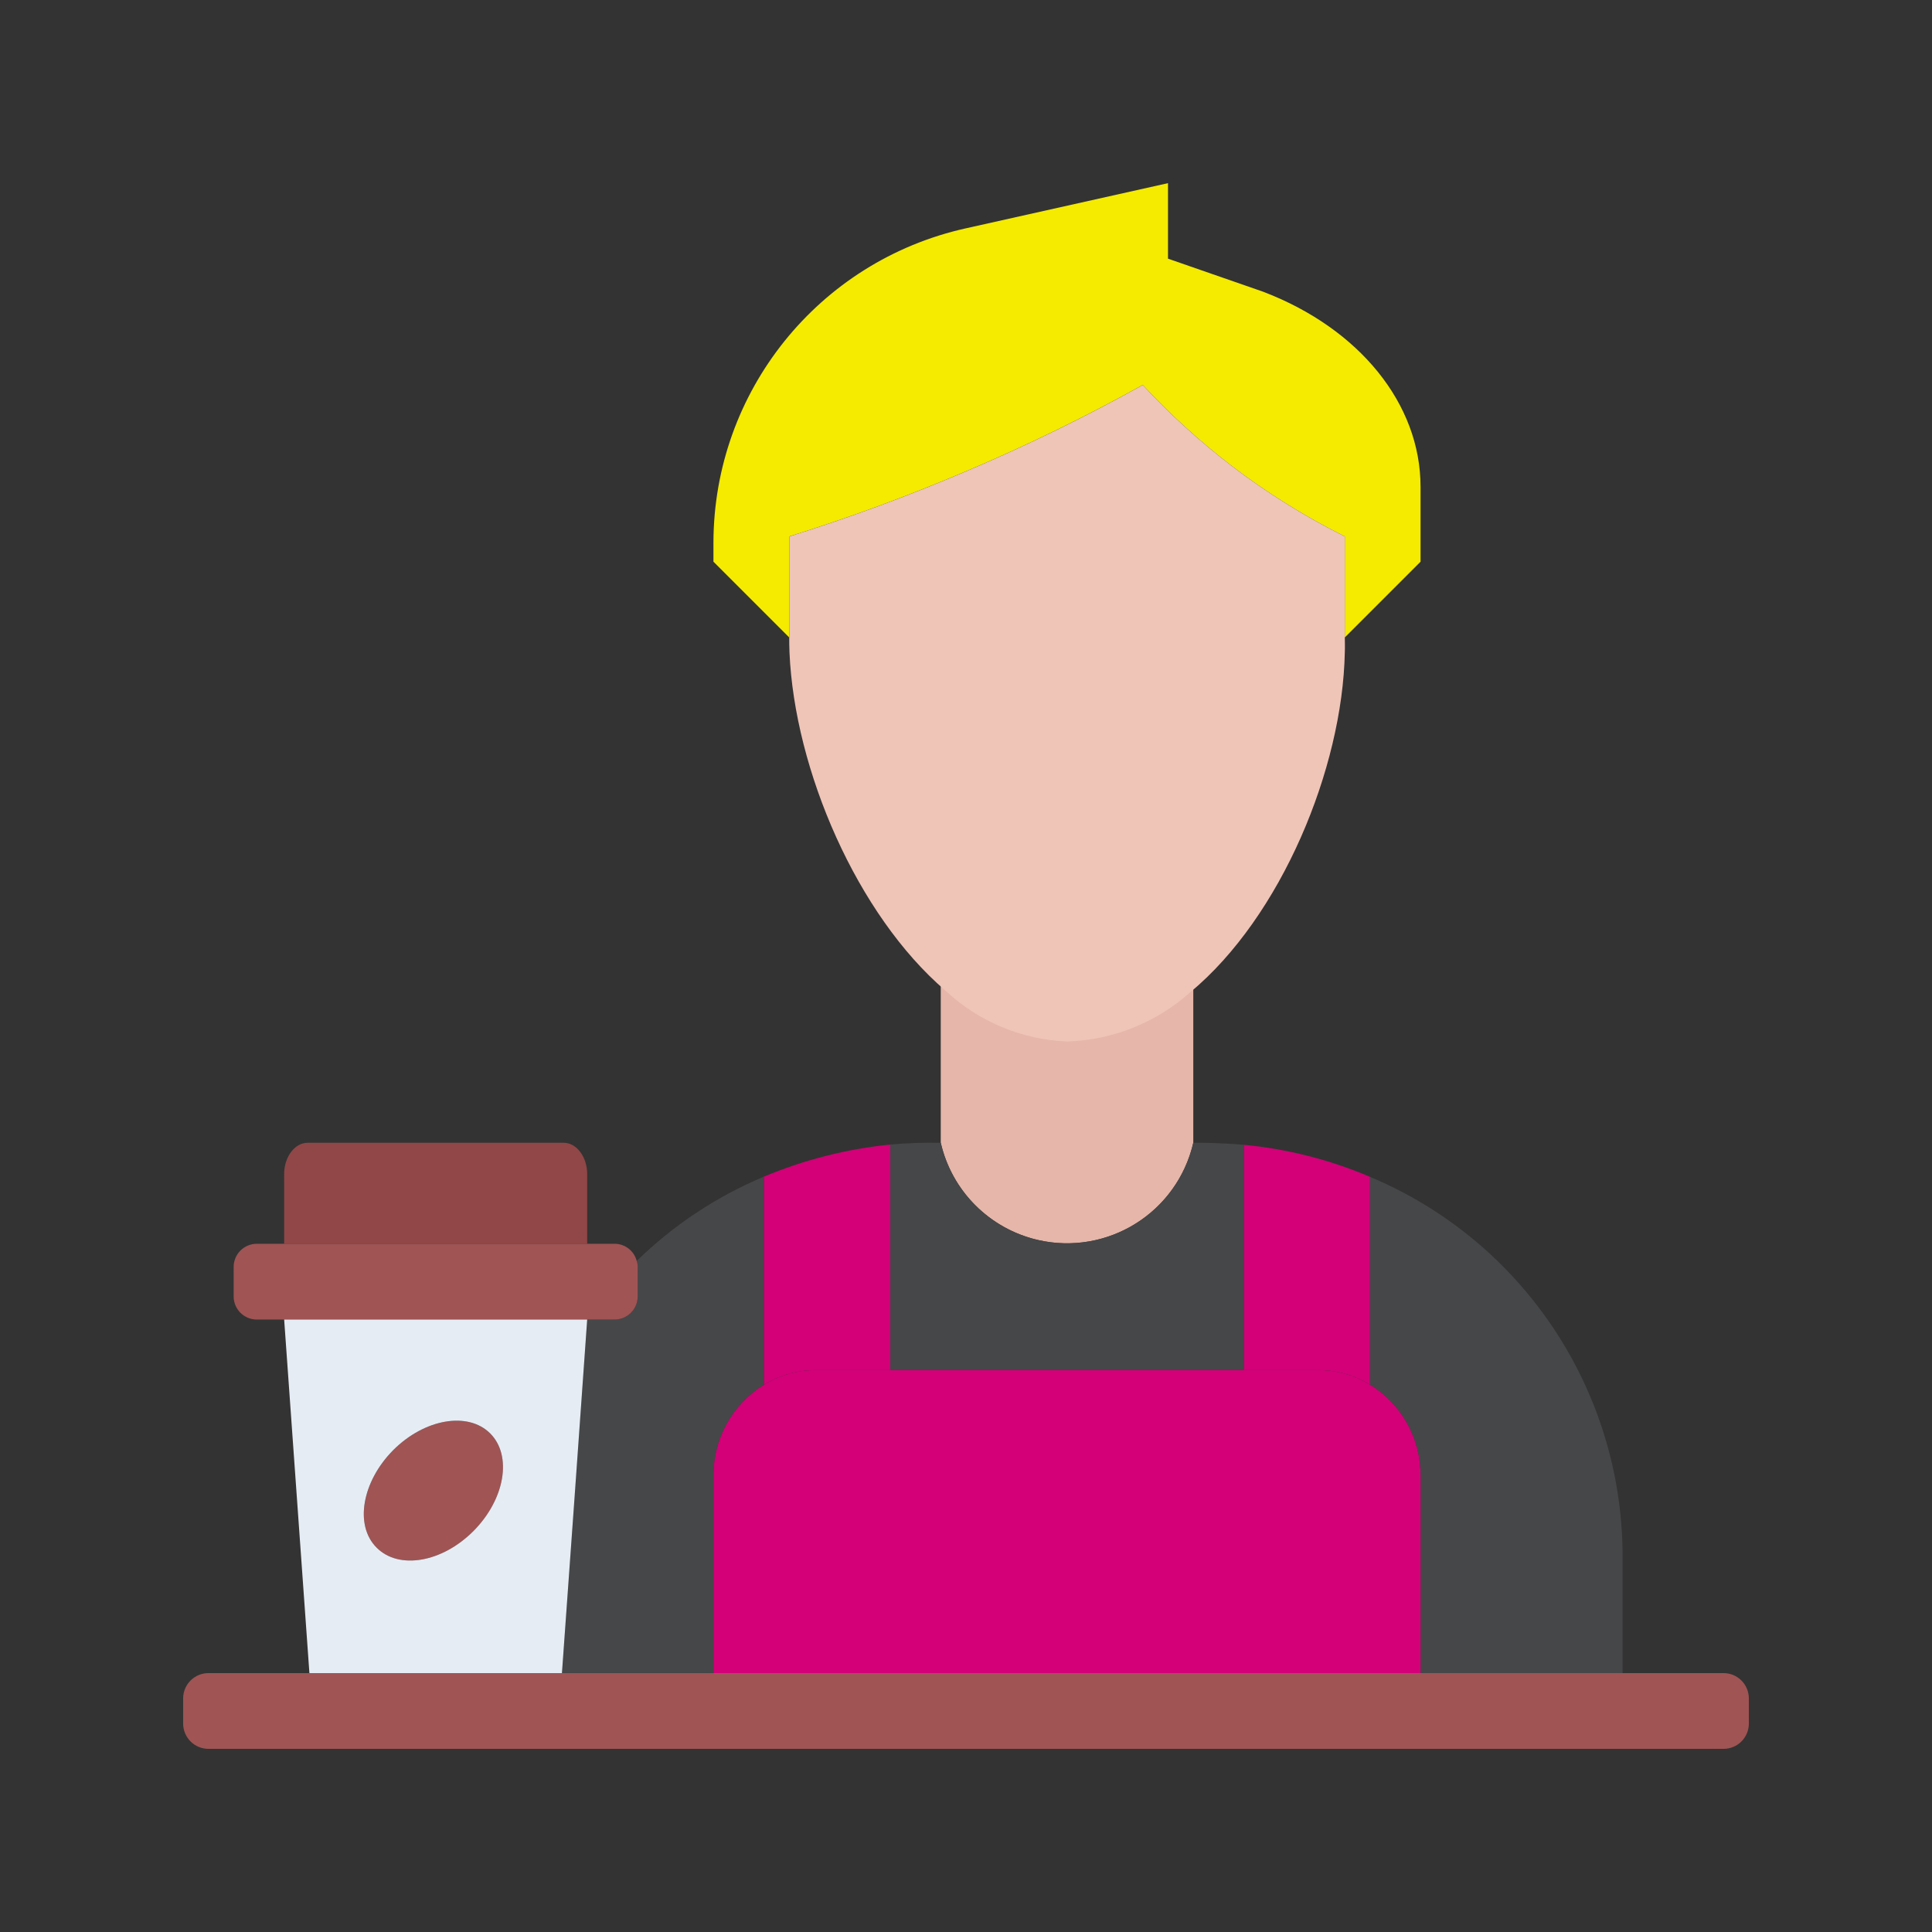 <svg xmlns="http://www.w3.org/2000/svg" id="Layer_1" data-name="Layer 1" viewBox="0 0 2000 2000"><rect x="0" y="0" width="2000" height="2000" fill="#333333" stroke="none"/><defs><style>      .cls-1 {        fill: #efc5b8;      }      .cls-2 {        fill: #d30078;      }      .cls-3 {        fill: #914747;      }      .cls-4 {        fill: #a05454;      }      .cls-5 {        fill: #464749;      }      .cls-6 {        fill: #e5b6a9;      }      .cls-7 {        fill: #e6ecf4;      }      .cls-8 {        fill: #f4eb00;      }    </style></defs><path class="cls-6" d="M1235.28,1004.44v178.55c-16.61,72.19-88.6,117.24-160.79,100.63-50.04-11.52-89.11-50.59-100.63-100.63v-178.55l4.71-5.23c34.37,32.21,79.2,50.96,126.27,52.81,47.12-1.47,92.2-19.52,127.31-50.98l3.14,3.4Z"></path><path class="cls-8" d="M1470.56,503.82v77.64l-78.43,78.43v-104.57c-41.45-20.72-80.84-45.31-117.64-73.46-32.77-25.2-63.38-53.09-91.5-83.39-59.36,33.05-120.45,62.89-183,89.41-59.83,25.53-120.91,48.04-183,67.45v104.57l-78.43-78.43v-19.87c.25-156.15,108.75-291.25,261.16-325.21l209.4-46.79v78.17c32.94,11.5,65.62,22.74,98.56,34.25,99.86,38.17,162.87,116.33,162.87,201.82Z"></path><path class="cls-1" d="M1392.14,659.89c0,4.18.26,9.41,0,15.42-2.35,120.26-65.88,273.71-159.99,351.88-35.11,31.46-80.2,49.51-127.31,50.98-47.07-1.85-91.9-20.6-126.27-52.81-91.24-78.17-156.07-228.22-161.3-350.05-.26-6.01-.26-11.24-.26-15.42v-104.57c62.09-19.4,123.17-41.92,183-67.45,62.55-26.51,123.64-56.36,183-89.41,28.12,30.3,58.73,58.2,91.5,83.39,36.81,28.15,76.19,52.74,117.64,73.46v104.57Z"></path><path class="cls-5" d="M636.1,1365.99c13.25.04,24.02-10.68,24.05-23.92,0-.04,0-.08,0-.13v-30.33c.04-2.14-.32-4.26-1.05-6.27,38.03-37.14,82.74-66.76,131.76-87.32v215.41c-32.73,20.15-52.55,55.94-52.28,94.37v204.17h-156.85c8.63-121.82,17.34-243.82,26.14-365.99h28.23Z"></path><path class="cls-2" d="M1287.57,1185.09c45.03,4.24,89.12,15.44,130.71,33.2v215.15c-16.12-9.91-34.67-15.16-53.59-15.16h-77.12v-233.19Z"></path><path class="cls-4" d="M1784.27,1731.99c14.42.04,26.1,11.72,26.14,26.14v26.14c-.04,14.42-11.72,26.1-26.14,26.14H215.73c-14.42-.04-26.1-11.72-26.14-26.14v-26.14c.04-14.42,11.72-26.1,26.14-26.14h1568.54Z"></path><path class="cls-5" d="M1679.7,1609.12v122.87h-209.14v-204.17c.27-38.44-19.56-74.22-52.28-94.37v-215.15c157.62,66.08,260.52,219.92,261.42,390.83Z"></path><path class="cls-2" d="M1470.56,1527.81v204.17h-731.99v-204.17c-.27-38.44,19.56-74.22,52.28-94.37,16.12-9.91,34.67-15.16,53.59-15.16h520.23c18.92,0,37.47,5.25,53.59,15.16,32.73,20.15,52.55,55.94,52.28,94.37Z"></path><path class="cls-5" d="M1287.57,1185.09v233.19h-365.99v-233.45c17.38-1.53,34.84-2.14,52.28-1.83,16.61,72.19,88.6,117.24,160.79,100.63,50.04-11.52,89.11-50.59,100.63-100.63h9.67s22.22.26,42.61,2.09Z"></path><path class="cls-4" d="M507.48,1483.9c23.01,23.01,15.16,68.23-17.25,100.91-32.42,32.68-77.38,40.52-100.39,17.25-23.01-23.01-15.16-68.23,17.25-100.91,32.42-32.42,77.38-40.26,100.39-17.25Z"></path><path class="cls-3" d="M607.86,1215.41v72.15h-313.71v-72.15c0-17.78,10.98-32.42,24.31-32.42h265.08c13.33,0,24.31,14.64,24.31,32.42Z"></path><path class="cls-4" d="M659.1,1305.34c.73,2.01,1.08,4.14,1.05,6.27v30.33c.03,13.25-10.68,24.02-23.92,24.05-.04,0-.08,0-.13,0h-370.18c-13.25.04-24.02-10.68-24.05-23.92,0-.04,0-.08,0-.13v-30.33c-.03-13.25,10.68-24.02,23.92-24.05.04,0,.08,0,.13,0h370.18c10.84-.06,20.33,7.27,23.01,17.78Z"></path><path class="cls-7" d="M607.86,1365.99c-8.63,122.09-17.34,244.08-26.14,365.99h-261.42c-8.63-121.82-17.34-243.82-26.14-365.99h313.71ZM490.22,1584.81c32.42-32.68,40.26-77.9,17.25-100.91-23.01-23.01-67.97-15.16-100.39,17.25-32.42,32.68-40.26,77.9-17.25,100.91,23.01,23.27,67.97,15.42,100.39-17.25Z"></path><path class="cls-2" d="M921.57,1184.83v233.45h-77.12c-18.92,0-37.47,5.25-53.59,15.16v-215.41c41.68-17.48,85.74-28.67,130.71-33.2Z"></path></svg>